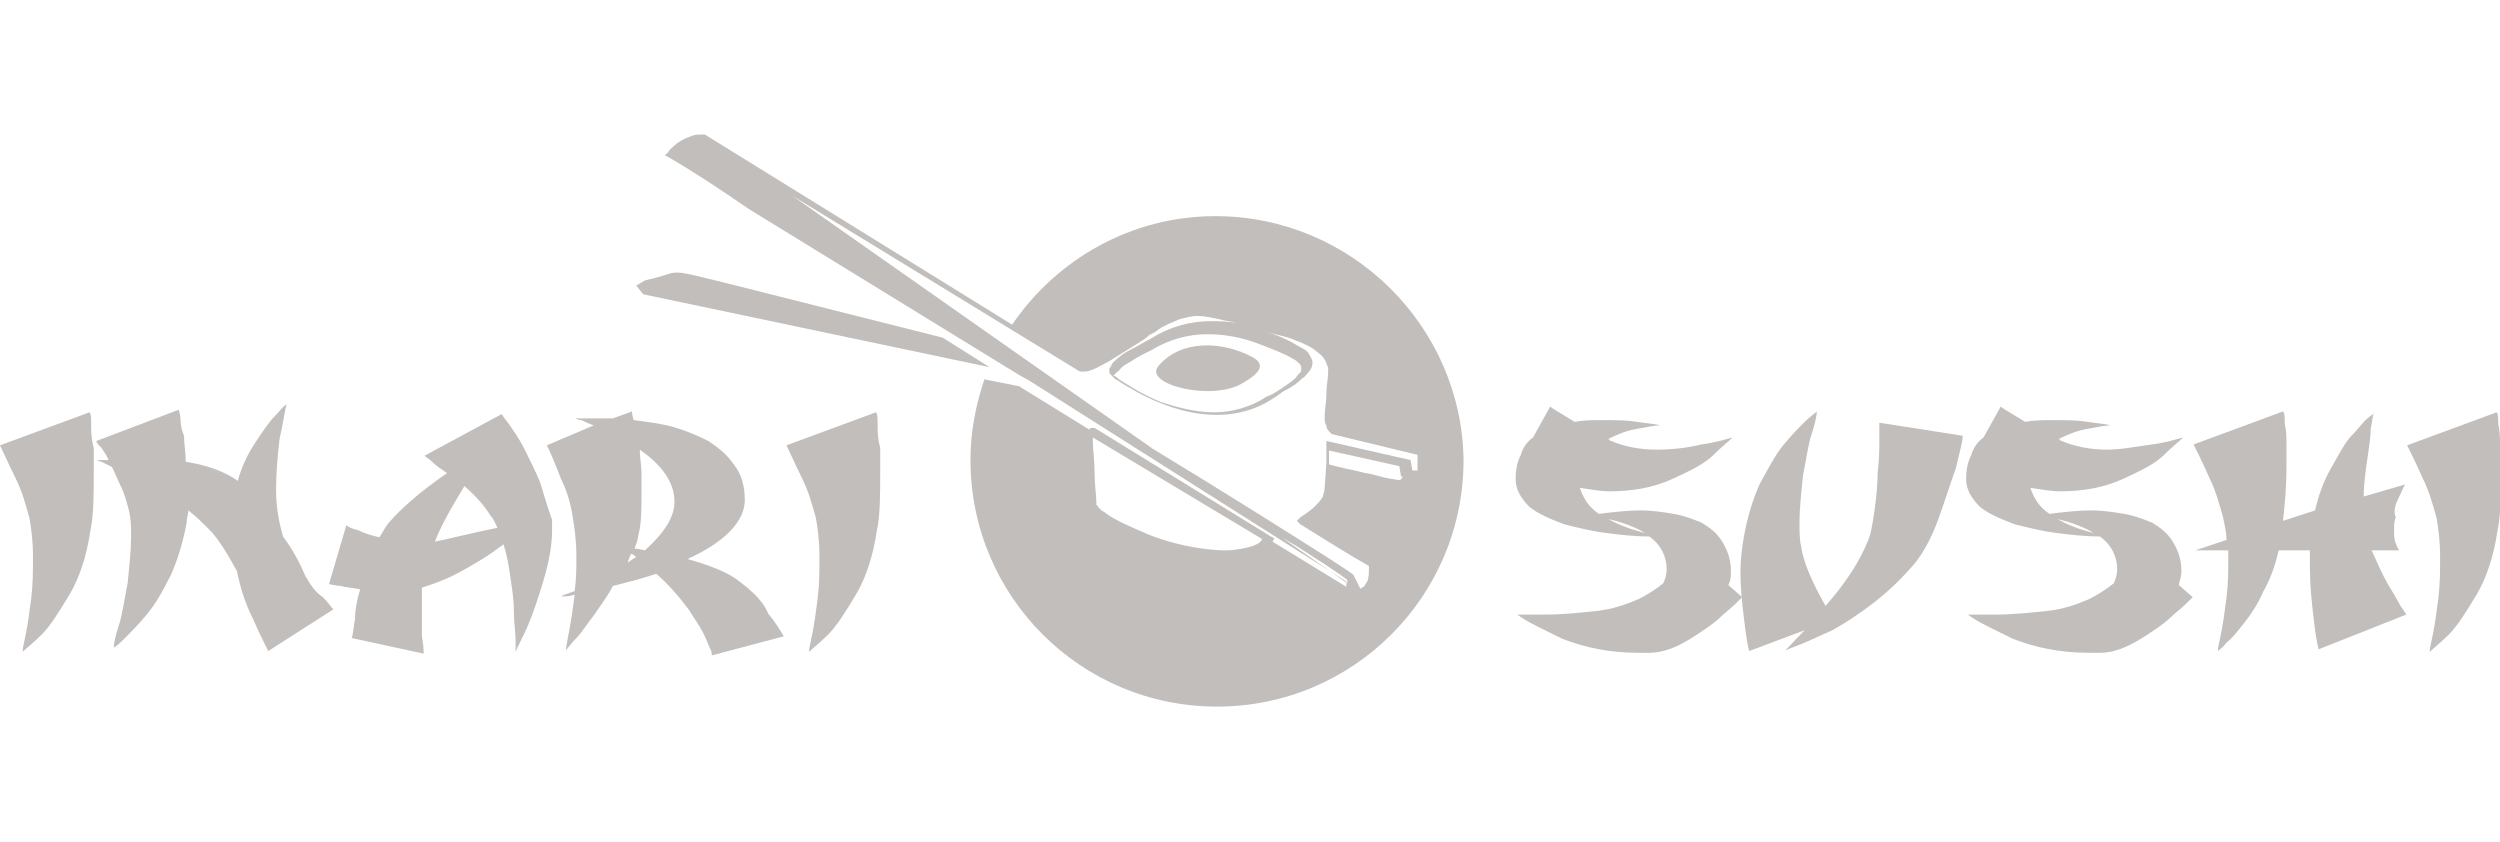 <?xml version="1.0" encoding="UTF-8"?> <!-- Generator: Adobe Illustrator 25.0.1, SVG Export Plug-In . SVG Version: 6.00 Build 0) --> <svg xmlns="http://www.w3.org/2000/svg" xmlns:xlink="http://www.w3.org/1999/xlink" version="1.1" id="Layer_1" x="0px" y="0px" viewBox="0 0 288 97" style="enable-background:new 0 0 288 97;" xml:space="preserve"> <style type="text/css"> .st0{fill:#C1BEBC;} </style> <g> <path class="st0" d="M35.2,66.4c-0.6-1.4-1.4-3-2.6-4.6c-0.4-1.4-0.8-3.2-0.8-5.4c0-2,0.2-4,0.4-5.8c0.4-1.8,0.6-3.2,0.8-4 c-0.4,0.2-0.8,0.8-1.4,1.4c-0.6,0.6-1.4,1.8-2.2,3c-0.8,1.2-1.6,2.8-2,4.4c-1.4-1-3.4-1.8-6-2.2c0-1-0.2-2-0.2-3 c-0.2-0.4-0.4-1.2-0.4-1.8c0-0.6-0.2-1-0.2-1.2l-9.5,3.6c0,0.2,0.2,0.4,0.6,0.8c0.2,0.4,0.6,0.8,0.8,1.4c-0.6,0-0.8,0-1,0 s-0.4,0-0.4,0c0.2,0,0.4,0.2,0.6,0.2c0.4,0.2,0.8,0.4,1.2,0.6c0.4,0.8,0.8,1.8,1.2,2.6c0.4,1,0.6,1.8,0.8,2.6 c0.2,1,0.2,1.8,0.2,2.8c0,1.6-0.2,3.4-0.4,5.4c-0.4,2-0.6,3.6-1,4.8c-0.4,1.2-0.6,2.2-0.6,2.6c0.4-0.2,0.8-0.6,1.4-1.2 c0.6-0.6,1.4-1.4,2.4-2.6c1-1.2,1.8-2.6,2.8-4.6c0.8-1.8,1.4-3.8,1.8-6c0-0.6,0.2-1,0.2-1.4c0.8,0.6,1.6,1.4,2.4,2.2 c1,1,2,2.6,3.2,4.8c0.4,2,1,3.8,1.8,5.4c0.8,1.8,1.4,3,1.8,3.8l7.5-4.8c-0.2-0.2-0.6-0.8-1.2-1.4C36.3,68.2,35.8,67.4,35.2,66.4z"></path> <path class="st0" d="M85.2,67c-1.2-1-3.2-1.8-6-2.6c4.4-2,6.6-4.4,6.6-6.8c0-1.6-0.4-3-1.2-4c-0.8-1.2-1.8-2-3-2.8 c-1.2-0.6-2.6-1.2-4-1.6c-1.4-0.4-3-0.6-4.6-0.8c-0.2-0.6-0.2-1-0.2-1l-2.2,0.8c-0.4,0-0.8,0-1,0h-1.2c-0.6,0-1,0-1.4,0 c-0.4,0-0.6,0-0.8,0c0.2,0,0.4,0.2,0.8,0.2c0.4,0.2,0.8,0.4,1.4,0.6L63,51.3c0.4,0.8,1,2.2,1.6,3.8c0.8,1.6,1.2,3.2,1.4,4.6 c0.2,1.2,0.4,2.6,0.4,4.4c0,1.2,0,2.6-0.2,4c-1.2,0.4-1.6,0.6-1.6,0.6c0.2,0,0.2,0,0.4,0c0.2,0,0.6,0,1.2-0.2c-0.2,1.6-0.4,3-0.6,4 c-0.2,1.2-0.4,2-0.4,2.4c0.2-0.2,0.6-0.8,1.2-1.4c0.6-0.6,1.2-1.6,2-2.6c0.8-1.2,1.6-2.2,2.2-3.4c1.6-0.4,3.2-0.8,5-1.4 c1.4,1.2,2.6,2.6,3.8,4.2c0.6,1,1.2,1.8,1.6,2.6c0.4,0.8,0.6,1.4,0.8,1.8c0.2,0.4,0.2,0.6,0.2,0.8l8.3-2.2 c-0.4-0.6-0.8-1.4-1.8-2.6C88,69.4,86.8,68.2,85.2,67z M72.3,64.8c0.2-0.6,0.4-1,0.4-1c0.2,0,0.4,0.2,0.6,0.4 C73.1,64.2,72.7,64.6,72.3,64.8z M74.3,63.4c-0.2,0-0.6-0.2-1.2-0.2c0.2-0.6,0.4-1,0.4-1.4c0.4-1.4,0.4-3,0.4-5c0-0.8,0-1.6,0-2.4 s-0.2-1.6-0.2-2.6c2.6,1.8,4,3.8,4,6C77.7,59.6,76.5,61.4,74.3,63.4z"></path> <path class="st0" d="M62.2,55.5c-0.6-1.4-1.2-2.6-1.8-3.8c-0.6-1.2-1.2-2-1.6-2.6c-0.4-0.6-0.8-1-1-1.4l-8.9,4.8 c0.2,0.2,0.6,0.4,1,0.8c0.4,0.4,1,0.8,1.6,1.2c-3.2,2.2-5.4,4.2-6.6,5.6c-0.4,0.4-0.8,1.2-1.2,1.8c-0.8-0.2-1.6-0.4-2.4-0.8 c-0.8-0.2-1.2-0.4-1.4-0.6l-2,6.8c0.2,0,0.8,0.2,1.4,0.2c0.6,0.2,1.4,0.2,2.2,0.4c-0.4,1.2-0.6,2.4-0.6,3.4c-0.2,1-0.2,1.8-0.4,2.2 l8.3,1.8c0-0.4,0-1-0.2-2c0-1,0-1.8,0-2.6c0-0.6,0-1,0-1.4v-1.6c1.2-0.4,2.4-0.8,3.6-1.4s2.2-1.2,3.2-1.8c1-0.6,1.8-1.2,2.6-1.8 c0.4,1.2,0.6,2.4,0.8,3.8c0.2,1.4,0.4,2.6,0.4,4c0,1.2,0.2,2.4,0.2,3.4c0,0.8,0,1.2,0,1.2c0.2-0.6,0.8-1.6,1.4-3 c0.6-1.4,1.2-3.2,1.8-5.2c0.6-2,1-4,1-5.8c0-0.2,0-0.6,0-1.2C63,58.2,62.6,56.8,62.2,55.5z M50.1,62.4c0.6-1.6,1.8-3.8,3.4-6.4 c1.4,1.2,2.4,2.4,3,3.4c0.4,0.4,0.6,1,0.8,1.4C54.4,61.4,52,62,50.1,62.4z"></path> <path class="st0" d="M10.5,48.9c0-0.8,0-1.2-0.2-1.4L0,51.3c0.4,0.8,1,2.2,1.8,3.8c0.8,1.6,1.2,3.2,1.6,4.6 c0.2,1.2,0.4,2.6,0.4,4.4c0,1.6,0,3.2-0.2,4.8c-0.2,1.6-0.4,3-0.6,4c-0.2,1-0.4,1.8-0.4,2.2c0.4-0.4,1.2-1,2.2-2s2-2.6,3.2-4.6 s2-4.6,2.4-7.3c0.4-1.8,0.4-4.2,0.4-7c0-0.8,0-1.8,0-2.6C10.5,50.5,10.5,49.7,10.5,48.9z"></path> <path class="st0" d="M101.1,48.9c0-0.8,0-1.2-0.2-1.4l-10.3,3.8c0.4,0.8,1,2.2,1.8,3.8c0.8,1.6,1.2,3.2,1.6,4.6 c0.2,1.2,0.4,2.6,0.4,4.4c0,1.6,0,3.2-0.2,4.8c-0.2,1.6-0.4,3-0.6,4c-0.2,1-0.4,1.8-0.4,2.2c0.4-0.4,1.2-1,2.2-2s2-2.6,3.2-4.6 c1.2-2,2-4.6,2.4-7.3c0.4-1.8,0.4-4.2,0.4-7c0-0.8,0-1.8,0-2.6C101.1,50.5,101.1,49.7,101.1,48.9z"></path> <path class="st0" d="M216.5,48.7c0,0.4,0,1.2,0,2s0,2.2-0.2,3.8c0,1.6-0.2,3.2-0.4,4.6c-0.2,1.4-0.4,2.6-0.8,3.4 c-0.8,2-2.4,4.6-4.8,7.3c-1.6-2.8-2.6-5.2-2.8-6.8c-0.2-0.8-0.2-1.8-0.2-2.8c0-1.6,0.2-3.4,0.4-5.4c0.4-2,0.6-3.6,1-4.8 c0.4-1.2,0.6-2.2,0.6-2.6c-0.2,0.2-0.8,0.6-1.4,1.2c-0.6,0.6-1.4,1.4-2.4,2.6c-1,1.2-1.8,2.8-2.8,4.6c-0.8,1.8-1.4,3.8-1.8,6 c-0.2,1.2-0.4,2.6-0.4,4c0,2,0.2,3.8,0.4,5.4c0.2,1.8,0.4,3,0.6,3.8l6.4-2.4c-1.6,1.6-2.2,2.4-2.4,2.4c0.4-0.2,1-0.4,2-0.8 c1-0.4,2.2-1,3.6-1.6c1.4-0.8,3-1.8,4.8-3.2c1.8-1.4,3.2-2.8,4.6-4.4c1-1.2,2-3,2.8-5.2c0.8-2.2,1.4-4.2,2-5.8 c0.4-1.8,0.8-3,0.8-3.8L216.5,48.7z"></path> <path class="st0" d="M251.3,65.8c0-1.4-0.4-2.4-1-3.4s-1.4-1.6-2.4-2.2c-1-0.4-2-0.8-3.2-1c-1.2-0.2-2.4-0.4-3.8-0.4 c-1.6,0-3.2,0.2-4.8,0.4c-1.2-0.8-1.8-1.8-2.2-3c1.4,0.2,2.4,0.4,3.4,0.4c2.6,0,5-0.4,7.2-1.4c2.2-1,3.8-1.8,4.8-2.8s1.8-1.6,2.2-2 c-0.8,0.2-2,0.6-3.6,0.8c-1.6,0.2-3.4,0.6-5.2,0.6c-2,0-3.8-0.4-5.2-1c0,0-0.2,0-0.2-0.2c0,0,0,0-0.2,0c1.2-0.6,2.2-1,3.4-1.2 c1.2-0.2,2-0.4,2.6-0.4c-0.6-0.2-1.4-0.2-2.6-0.4c-1.2-0.2-2.4-0.2-4-0.2c-1.2,0-2.2,0-3.2,0.2c-2-1.2-3-1.8-2.8-1.8l-2,3.6 c-0.6,0.4-1.2,1.2-1.4,2c-0.4,0.8-0.6,1.6-0.6,2.8c0,1.2,0.6,2.2,1.6,3.2c1,0.8,2.4,1.4,4,2c1.6,0.4,3.2,0.8,4.8,1 c1.6,0.2,3.2,0.4,5,0.4c1.4,1,2,2.4,2,3.8c0,0.6-0.2,1.2-0.4,1.6c-1,0.8-2,1.4-2.8,1.8c-1.4,0.6-3,1.2-5,1.4s-3.8,0.4-5.8,0.4 c-0.4,0-1,0-1.8,0c-0.8,0-1.2,0-1.4,0c1,0.8,2.8,1.6,5.2,2.8c2.6,1,5.4,1.6,8.7,1.6c0.6,0,1,0,1.4,0c1.4,0,3-0.6,4.6-1.6 s2.8-1.8,3.8-2.8c1-0.8,1.8-1.6,2.2-2l-1.6-1.4C251.1,66.8,251.3,66.4,251.3,65.8z M237,59.8c1.8,0.4,3.2,1,4.2,1.6 C239.5,61,238.1,60.4,237,59.8z"></path> <path class="st0" d="M199.4,65.8c0-1.4-0.4-2.4-1-3.4s-1.4-1.6-2.4-2.2c-1-0.4-2-0.8-3.2-1c-1.2-0.2-2.4-0.4-3.8-0.4 c-1.6,0-3.2,0.2-4.8,0.4c-1.2-0.8-1.8-1.8-2.2-3c1.4,0.2,2.4,0.4,3.4,0.4c2.6,0,5-0.4,7.2-1.4c2.2-1,3.8-1.8,4.8-2.8s1.8-1.6,2.2-2 c-0.8,0.2-2,0.6-3.6,0.8c-1.6,0.4-3.4,0.6-5.2,0.6c-2,0-3.8-0.4-5.2-1c0,0-0.2,0-0.2-0.2c0,0,0,0-0.2,0c1.2-0.6,2.2-1,3.4-1.2 c1.2-0.2,2-0.4,2.6-0.4c-0.6-0.2-1.4-0.2-2.6-0.4c-1.2-0.2-2.4-0.2-4-0.2c-1.2,0-2.2,0-3.2,0.2c-2-1.2-3-1.8-2.8-1.8l-2,3.6 c-0.6,0.4-1.2,1.2-1.4,2c-0.4,0.8-0.6,1.6-0.6,2.8c0,1.2,0.6,2.2,1.6,3.2c1,0.8,2.4,1.4,4,2c1.6,0.4,3.2,0.8,4.8,1s3.2,0.4,5,0.4 c1.4,1,2,2.4,2,3.8c0,0.6-0.2,1.2-0.4,1.6c-1,0.8-2,1.4-2.8,1.8c-1.4,0.6-3,1.2-5,1.4s-3.8,0.4-5.8,0.4c-0.4,0-1,0-1.8,0 c-0.8,0-1.2,0-1.4,0c1,0.8,2.8,1.6,5.2,2.8c2.6,1,5.4,1.6,8.7,1.6c0.6,0,1,0,1.4,0c1.4,0,3-0.6,4.6-1.6s2.8-1.8,3.8-2.8 c1-0.8,1.8-1.6,2.2-2l-1.6-1.4C199.4,66.8,199.4,66.4,199.4,65.8z M185.3,59.8c1.8,0.4,3.2,1,4.2,1.6 C187.9,61,186.3,60.4,185.3,59.8z"></path> <path class="st0" d="M288,51.3c0-0.8,0-1.6-0.2-2.4c0-0.8,0-1.2-0.2-1.4l-10.3,3.8c0.4,0.8,1,2,1.8,3.8c0.8,1.6,1.2,3.2,1.6,4.6 c0.2,1.2,0.4,2.6,0.4,4.4c0,1.6,0,3.2-0.2,4.8c-0.2,1.6-0.4,3-0.6,4s-0.4,1.8-0.4,2.2c0.4-0.4,1.2-1,2.2-2s2-2.6,3.2-4.6 s2-4.6,2.4-7.3c0.4-1.8,0.4-4.2,0.4-7C288,53.1,288,52.1,288,51.3z"></path> <path class="st0" d="M276.3,57.4c0.4-0.8,0.6-1.4,0.8-1.6l-4.8,1.4c0-1.4,0.2-2.8,0.4-4.2c0.2-1.4,0.4-2.6,0.4-3.6 c0.2-0.8,0.2-1.6,0.4-1.8c-0.2,0.2-0.6,0.4-1,0.8c-0.4,0.4-1,1.2-1.8,2c-0.8,1-1.4,2.2-2.2,3.6c-0.8,1.4-1.4,3-1.8,4.8L263,60 c0.2-1.8,0.4-3.8,0.4-6.2c0-0.8,0-1.8,0-2.6c0-0.8,0-1.6-0.2-2.4c0-0.8,0-1.2-0.2-1.4l-10.3,3.8c0.4,0.8,1,2,1.8,3.8 c0.8,1.6,1.2,3.2,1.6,4.6c0.2,1,0.4,1.8,0.4,2.6l-3.6,1.2c0.2,0,0.8,0,1.4,0s1.4,0,2.4,0V64c0,1.6,0,3.2-0.2,4.8 c-0.2,1.6-0.4,3-0.6,4s-0.4,1.8-0.4,2.2c0.2-0.2,0.6-0.4,1-1c0.6-0.4,1.2-1.2,2-2.2c0.8-1,1.6-2.2,2.2-3.6c0.8-1.4,1.4-3,1.8-4.8 c1.6,0,2.8,0,3.6,0c0,0.4,0,1.2,0,2c0,2,0.2,3.8,0.4,5.6c0.2,1.8,0.4,3,0.6,3.8l10.1-4c-0.2-0.4-0.6-0.8-1-1.6 c-0.4-0.8-1-1.6-1.6-2.8c-0.6-1.2-1-2.2-1.4-3c2,0,3,0,3.2,0c0,0-0.2-0.2-0.4-0.8c-0.2-0.4-0.2-1-0.2-1.6s0-1,0.2-1.4 C275.7,59,275.9,58.2,276.3,57.4z"></path> <path class="st0" d="M143.2,44.1c1.4-0.8,3-2,1-3c-3.4-1.8-8.1-2-10.7,1C131.5,44.3,139.8,46.3,143.2,44.1z"></path> <path class="st0" d="M140,24.9c-9.7,0-18.3,5-23.4,12.5L81.2,15.5H81h-0.2c-0.4,0-0.8,0-1.2,0.2c-0.6,0.2-1,0.4-1.6,0.8 c-0.4,0.4-0.8,0.6-1,1l-0.4,0.4l0.4,0.2c2.8,1.6,6.4,4,9.3,6l0,0l29.8,18.3l0,0c0.4,0.2,1.2,0.8,2.4,1.4L155.1,67v0.6l-8.5-5.2l0,0 l0.2-0.4l-0.4-0.2l-20.3-12.5l0,0h-0.2h-0.2c-0.2,0-0.2,0.2-0.2,0.2l0,0l-8.1-5l-4-0.8c-1,3-1.6,6-1.6,9.3 c0,15.7,12.7,28.4,28.4,28.4s28.4-12.7,28.4-28.4C168.4,37.6,155.7,24.9,140,24.9z M144,63c-0.8,0.2-1.8,0.4-2.8,0.4 c-2.8,0-6.6-0.8-9.3-2c-1.4-0.6-2.8-1.2-3.8-1.8c-0.4-0.2-0.8-0.6-1.2-0.8c-0.2-0.2-0.2-0.2-0.4-0.4c0-0.2-0.2-0.2-0.2-0.2 s0-0.2,0-0.4c0-0.6-0.2-2-0.2-3.2c0-1.4-0.2-2.8-0.2-3.6c0-0.2,0-0.4,0-0.6l19.5,11.7C145.2,62.6,144.6,62.8,144,63z M128.9,43.7 c-0.2-0.2-0.4-0.4-0.6-0.4l0,0l0,0c0,0,0-0.2,0.2-0.2c0-0.2,0.2-0.2,0.4-0.4c0.4-0.6,1-0.8,1.6-1.2s1.4-0.8,2.2-1.2l0,0 c2-1.2,4.2-1.8,6.4-1.8c2,0,4,0.4,5.6,1c1.6,0.6,3.2,1.2,4.2,1.8l0,0c0.4,0.2,0.6,0.4,0.8,0.6s0.2,0.4,0.2,0.4s0,0.2,0,0.4 c0,0.2-0.4,0.4-0.6,0.8c-0.4,0.4-1,0.8-1.6,1.2c-0.6,0.4-1.2,0.8-1.8,1l0,0l0,0c-1.8,1.2-4,1.8-6,1.8c-2.2,0-4.4-0.6-6.2-1.2 C131.3,45.3,129.9,44.3,128.9,43.7L128.9,43.7z M147.8,62c0.4,0.2,1,0.6,1.4,0.8c2.8,1.8,5,3.2,6,4v0.4L147.8,62z M155.9,66.2 L155.9,66.2c-0.8-0.6-1.8-1.2-3-2c-4.4-2.8-12.5-7.9-20.1-12.5L91.2,22.5l33.2,20.3h0.2c0,0,0,0,0.2,0c0.2,0,0.6,0,1-0.2 c0.6-0.2,1.2-0.6,2-1c1-0.6,2.2-1.4,3.2-2c0.6-0.4,1-0.6,1.4-1c0.4-0.2,0.8-0.4,1-0.6l0,0c0.8-0.6,1.6-0.8,2.4-1.2 c0.8-0.2,1.4-0.4,2.2-0.4c0.8,0,1.6,0.2,2.6,0.4c0.6,0.2,1.2,0.2,1.8,0.4c-1-0.2-2-0.2-3-0.2c-2.2,0-4.6,0.6-6.8,2l0,0l0,0 c-0.8,0.4-1.4,0.8-2.2,1.2c-0.8,0.4-1.4,0.8-2,1.4l0,0l0,0c-0.2,0.2-0.4,0.4-0.4,0.6l-0.2,0.2c0,0.2,0,0.2,0,0.4 c0,0.2,0,0.2,0.2,0.4c0.2,0.2,0.2,0.2,0.4,0.4c0.2,0.2,0.4,0.2,0.6,0.4l0,0c1,0.6,2.6,1.6,4.6,2.4c2,0.8,4.2,1.4,6.6,1.4 c2.2,0,4.6-0.6,6.6-2l0,0c0.4-0.2,0.8-0.6,1.2-0.8c0.8-0.4,1.4-0.8,2-1.4c0.4-0.2,0.6-0.6,0.8-0.8c0.2-0.2,0.4-0.6,0.4-1 s-0.2-0.6-0.4-1s-0.6-0.6-1-0.8c-1-0.6-2.4-1.4-4.2-1.8c1.6,0.4,2.8,0.6,3.6,1c0.6,0.2,1,0.4,1.4,0.6c0.4,0.2,0.8,0.4,1.2,0.8 c0.6,0.4,0.8,0.8,1,1.2c0,0.2,0.2,0.4,0.2,0.6c0,0.2,0,0.4,0,0.6c0,0.6-0.2,1.4-0.2,2.4l0,0l0,0c0,1-0.2,1.8-0.2,2.6 c0,0.4,0,0.8,0.2,1c0,0.4,0.2,0.6,0.6,1l0,0l9.9,2.4c0,0.6,0,1,0,1.2c0,0.2,0,0.4,0,0.4v0.2l0,0h-0.2c0,0-0.2,0-0.4,0l-0.2-1.2 l-9.7-2.2v2.6l-0.2,2.8l0,0c0,0.4-0.2,0.8-0.2,1c-0.2,0.4-0.6,0.8-1,1.2c-0.4,0.4-1,0.8-1.6,1.2l-0.4,0.4l0.4,0.4 c2.6,1.6,5.4,3.4,7.9,4.8c0,0.8,0,1.4-0.2,1.8c-0.2,0.2-0.2,0.4-0.4,0.6c-0.2,0-0.2,0.2-0.4,0.2L155.9,66.2z M159.9,55.1 c-0.2,0-2.2-0.6-2.6-0.6c-1.6-0.4-2.8-0.6-4.2-1l0,0v-1.6l8.1,1.8l0.2,1.2h0.2C161.3,55.5,161.3,55.3,159.9,55.1z"></path> <path class="st0" d="M114,42.3l-5.4-3.4l-23.8-6c-8.9-2.2-5.8-1.6-10.5-0.6l-1,0.6l0.8,1L114,42.3z"></path> </g> </svg> 